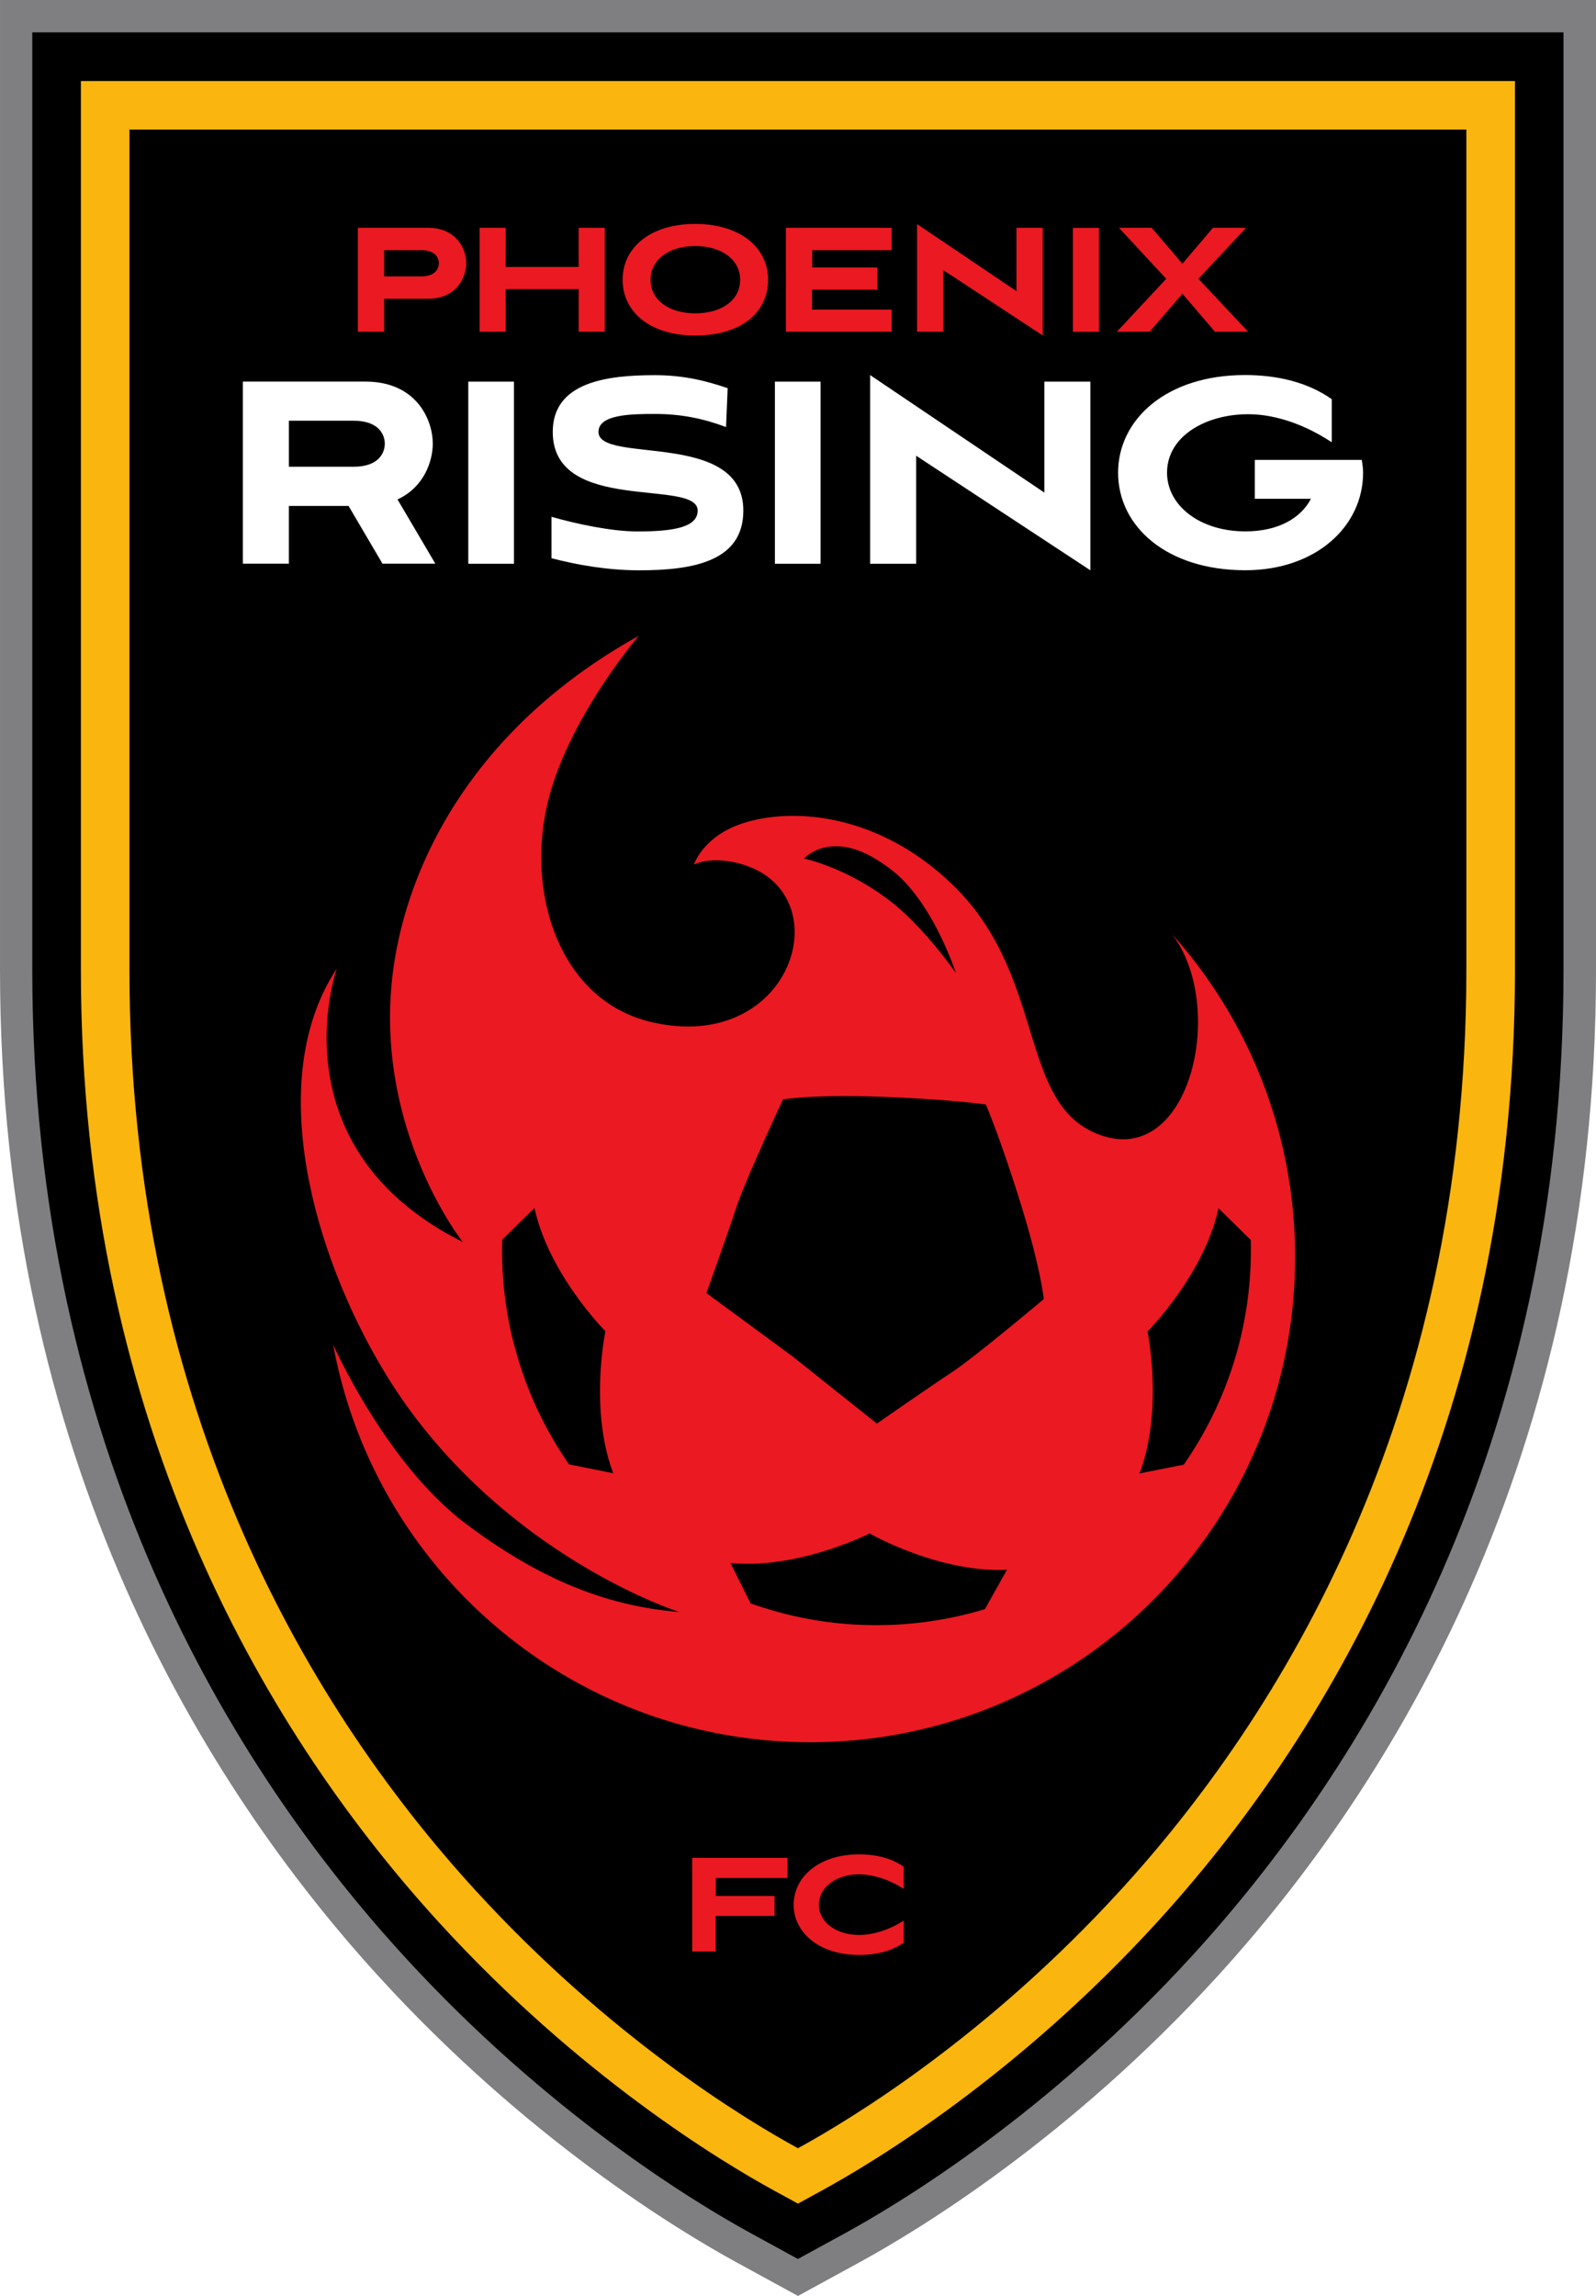 <svg xmlns="http://www.w3.org/2000/svg" xmlns:xlink="http://www.w3.org/1999/xlink" version="1.2" viewBox="0 0 156.47 225"><!-- Source: https://football-logos.cc --><use xlink:href="#b" width="100%" height="100%" x="1349.33" y="1079.452" transform="translate(-704.3 -346.02)" data-source="https://football-logos.cc"></use><use xlink:href="#b" width="100%" height="100%" x="1460.086" y="1079.452" transform="translate(-704.3 -346.02)"></use><use xlink:href="#c" width="100%" height="100%" x="82.835" y="1079.452" transform="translate(-704.3 -346.02)"></use><use xlink:href="#c" width="100%" height="100%" x="193.593" y="1079.452" transform="translate(-704.3 -346.02)"></use><use xlink:href="#d" width="100%" height="100%" x="1267.672" y="189.512" transform="translate(-704.3 -346.02)"></use><use xlink:href="#g" width="100%" height="100%" x="908.809" y="1079.969" transform="translate(-704.3 -346.02)"></use><use xlink:href="#j" width="100%" height="100%" x="386.25" y="815.319" fill="#fff" transform="translate(-704.3 -346.02)"></use><use xlink:href="#j" width="100%" height="100%" x="439.862" y="815.319" fill="#fff" transform="translate(-704.3 -346.02)"></use><use xlink:href="#j" width="100%" height="100%" x="574.453" y="815.319" fill="#fff" transform="translate(-704.3 -346.02)"></use><use xlink:href="#j" width="100%" height="100%" x="585.505" y="815.319" fill="#fff" transform="translate(-704.3 -346.02)"></use><use xlink:href="#j" width="100%" height="100%" x="698.86" y="815.319" fill="#fff" transform="translate(-704.3 -346.02)"></use><use xlink:href="#j" width="100%" height="100%" x="440.784" y="881.073" fill="#fff" transform="translate(-704.3 -346.02)"></use><use xlink:href="#j" width="100%" height="100%" x="476.586" y="881.073" fill="#fff" transform="translate(-704.3 -346.02)"></use><use xlink:href="#j" width="100%" height="100%" x="618.229" y="881.073" fill="#fff" transform="translate(-704.3 -346.02)"></use><use xlink:href="#j" width="100%" height="100%" x="722.565" y="881.073" fill="#fff" transform="translate(-704.3 -346.02)"></use><use xlink:href="#j" width="100%" height="100%" x="652.644" y="946.512" fill="#fff" transform="translate(-704.3 -346.02)"></use><use xlink:href="#k" width="100%" height="100%" x="659.866" y="88.456" transform="translate(-704.3 -346.02)"></use><use xlink:href="#k" width="100%" height="100%" x="709.433" y="88.456" transform="translate(-704.3 -346.02)"></use><use xlink:href="#k" width="100%" height="100%" x="738.241" y="102.912" transform="translate(-704.3 -346.02)"></use><use xlink:href="#l" width="100%" height="100%" x="293.456" y="267.2" transform="translate(-704.3 -346.02)"></use><use xlink:href="#l" width="100%" height="100%" x="93.375" y="280.88" transform="translate(-704.3 -346.02)"></use><use xlink:href="#l" width="100%" height="100%" x="46.682" y="294.56" transform="translate(-704.3 -346.02)"></use><use xlink:href="#l" width="100%" height="100%" x="99.601" y="308.24" transform="translate(-704.3 -346.02)"></use><use xlink:href="#l" width="100%" height="100%" x="151.858" y="308.24" transform="translate(-704.3 -346.02)"></use><use xlink:href="#l" width="100%" height="100%" x="235.409" y="308.24" transform="translate(-704.3 -346.02)"></use><use xlink:href="#l" width="100%" height="100%" x="288.932" y="308.24" transform="translate(-704.3 -346.02)"></use><use xlink:href="#l" width="100%" height="100%" x="106.6" y="321.92" transform="translate(-704.3 -346.02)"></use><use xlink:href="#l" width="100%" height="100%" x="99.394" y="335.6" transform="translate(-704.3 -346.02)"></use><use xlink:href="#l" width="100%" height="100%" x="144.572" y="335.6" transform="translate(-704.3 -346.02)"></use><use xlink:href="#l" width="100%" height="100%" x="242.533" y="335.6" transform="translate(-704.3 -346.02)"></use><use xlink:href="#l" width="100%" height="100%" x="256.828" y="335.6" transform="translate(-704.3 -346.02)"></use><use xlink:href="#l" width="100%" height="100%" x="67.339" y="349.28" transform="translate(-704.3 -346.02)"></use><use xlink:href="#l" width="100%" height="100%" x="55.517" y="362.96" transform="translate(-704.3 -346.02)"></use><use xlink:href="#l" width="100%" height="100%" x="178.475" y="362.96" transform="translate(-704.3 -346.02)"></use><use xlink:href="#l" width="100%" height="100%" x="62.209" y="390.32" transform="translate(-704.3 -346.02)"></use><use xlink:href="#l" width="100%" height="100%" x="98.152" y="390.32" transform="translate(-704.3 -346.02)"></use><use xlink:href="#l" width="100%" height="100%" x="199.315" y="390.32" transform="translate(-704.3 -346.02)"></use><use xlink:href="#l" width="100%" height="100%" x="261.434" y="390.32" transform="translate(-704.3 -346.02)"></use><use xlink:href="#l" width="100%" height="100%" x="317.875" y="390.32" transform="translate(-704.3 -346.02)"></use><use xlink:href="#l" width="100%" height="100%" x="73.483" y="431.36" transform="translate(-704.3 -346.02)"></use><use xlink:href="#l" width="100%" height="100%" x="134.963" y="431.36" transform="translate(-704.3 -346.02)"></use><use xlink:href="#l" width="100%" height="100%" x="167.362" y="431.36" transform="translate(-704.3 -346.02)"></use><use xlink:href="#l" width="100%" height="100%" x="66.974" y="445.04" transform="translate(-704.3 -346.02)"></use><use xlink:href="#l" width="100%" height="100%" x="109.804" y="445.04" transform="translate(-704.3 -346.02)"></use><use xlink:href="#l" width="100%" height="100%" x="167.032" y="445.04" transform="translate(-704.3 -346.02)"></use><use xlink:href="#l" width="100%" height="100%" x="235.943" y="458.72" transform="translate(-704.3 -346.02)"></use><use xlink:href="#l" width="100%" height="100%" x="146.751" y="472.4" transform="translate(-704.3 -346.02)"></use><use xlink:href="#l" width="100%" height="100%" x="121.454" y="486.08" transform="translate(-704.3 -346.02)"></use><use xlink:href="#l" width="100%" height="100%" x="238.807" y="486.08" transform="translate(-704.3 -346.02)"></use><use xlink:href="#l" width="100%" height="100%" x="269.029" y="486.08" transform="translate(-704.3 -346.02)"></use><use xlink:href="#l" width="100%" height="100%" x="190.88" y="499.76" transform="translate(-704.3 -346.02)"></use><use xlink:href="#l" width="100%" height="100%" x="117.795" y="527.12" transform="translate(-704.3 -346.02)"></use><use xlink:href="#l" width="100%" height="100%" x="130.345" y="527.12" transform="translate(-704.3 -346.02)"></use><use xlink:href="#l" width="100%" height="100%" x="216.884" y="568.16" transform="translate(-704.3 -346.02)"></use><use xlink:href="#l" width="100%" height="100%" x="317.613" y="568.16" transform="translate(-704.3 -346.02)"></use><use xlink:href="#l" width="100%" height="100%" x="55.618" y="581.84" transform="translate(-704.3 -346.02)"></use><use xlink:href="#l" width="100%" height="100%" x="236.035" y="581.84" transform="translate(-704.3 -346.02)"></use><use xlink:href="#l" width="100%" height="100%" x="90.104" y="595.52" transform="translate(-704.3 -346.02)"></use><use xlink:href="#l" width="100%" height="100%" x="116.222" y="595.52" transform="translate(-704.3 -346.02)"></use><use xlink:href="#l" width="100%" height="100%" x="199.408" y="595.52" transform="translate(-704.3 -346.02)"></use><use xlink:href="#l" width="100%" height="100%" x="213.167" y="595.52" transform="translate(-704.3 -346.02)"></use><use xlink:href="#l" width="100%" height="100%" x="320.772" y="595.52" transform="translate(-704.3 -346.02)"></use><use xlink:href="#l" width="100%" height="100%" x="98.654" y="622.88" transform="translate(-704.3 -346.02)"></use><use xlink:href="#l" width="100%" height="100%" x="289.604" y="622.88" transform="translate(-704.3 -346.02)"></use><use xlink:href="#l" width="100%" height="100%" x="91.813" y="636.56" transform="translate(-704.3 -346.02)" data-source="https://football-logos.cc"></use><use xlink:href="#l" width="100%" height="100%" x="264.524" y="636.56" transform="translate(-704.3 -346.02)"></use><use xlink:href="#l" width="100%" height="100%" x="185.967" y="650.24" transform="translate(-704.3 -346.02)"></use><use xlink:href="#l" width="100%" height="100%" x="232.034" y="650.24" transform="translate(-704.3 -346.02)"></use><use xlink:href="#l" width="100%" height="100%" x="294.46" y="650.24" transform="translate(-704.3 -346.02)"></use><use xlink:href="#l" width="100%" height="100%" x="319.004" y="650.24" transform="translate(-704.3 -346.02)"></use><use xlink:href="#l" width="100%" height="100%" x="159.814" y="663.92" transform="translate(-704.3 -346.02)"></use><use xlink:href="#l" width="100%" height="100%" x="174.589" y="677.6" transform="translate(-704.3 -346.02)"></use><use xlink:href="#l" width="100%" height="100%" x="260.831" y="677.6" transform="translate(-704.3 -346.02)"></use><use xlink:href="#l" width="100%" height="100%" x="176.961" y="691.28" transform="translate(-704.3 -346.02)"></use><use xlink:href="#l" width="100%" height="100%" x="94.904" y="704.96" transform="translate(-704.3 -346.02)"></use><use xlink:href="#l" width="100%" height="100%" x="307.207" y="704.96" transform="translate(-704.3 -346.02)"></use><use xlink:href="#m" width="100%" height="100%" x="1031.98" y="495.071" transform="translate(-704.3 -346.02)"></use><use xlink:href="#m" width="100%" height="100%" x="930.444" y="506.471" transform="translate(-704.3 -346.02)"></use><use xlink:href="#m" width="100%" height="100%" x="984.548" y="506.471" transform="translate(-704.3 -346.02)"></use><use xlink:href="#m" width="100%" height="100%" x="1054.116" y="506.471" transform="translate(-704.3 -346.02)"></use><use xlink:href="#m" width="100%" height="100%" x="1143.567" y="506.471" transform="translate(-704.3 -346.02)"></use><use xlink:href="#m" width="100%" height="100%" x="868.181" y="517.871" transform="translate(-704.3 -346.02)"></use><use xlink:href="#m" width="100%" height="100%" x="886.155" y="517.871" transform="translate(-704.3 -346.02)"></use><use xlink:href="#m" width="100%" height="100%" x="970.238" y="517.871" transform="translate(-704.3 -346.02)"></use><use xlink:href="#m" width="100%" height="100%" x="991.254" y="529.271" transform="translate(-704.3 -346.02)"></use><use xlink:href="#m" width="100%" height="100%" x="1049.536" y="529.271" transform="translate(-704.3 -346.02)"></use><use xlink:href="#m" width="100%" height="100%" x="1139.225" y="529.271" transform="translate(-704.3 -346.02)"></use><use xlink:href="#m" width="100%" height="100%" x="1140.86" y="540.671" transform="translate(-704.3 -346.02)"></use><use xlink:href="#m" width="100%" height="100%" x="880.437" y="552.071" transform="translate(-704.3 -346.02)"></use><use xlink:href="#m" width="100%" height="100%" x="952.827" y="552.071" transform="translate(-704.3 -346.02)"></use><use xlink:href="#m" width="100%" height="100%" x="930.901" y="563.471" transform="translate(-704.3 -346.02)"></use><use xlink:href="#m" width="100%" height="100%" x="1000.792" y="563.471" transform="translate(-704.3 -346.02)"></use><use xlink:href="#m" width="100%" height="100%" x="1121.109" y="563.471" transform="translate(-704.3 -346.02)"></use><use xlink:href="#m" width="100%" height="100%" x="957.501" y="574.871" transform="translate(-704.3 -346.02)"></use><use xlink:href="#m" width="100%" height="100%" x="997.875" y="574.871" transform="translate(-704.3 -346.02)"></use><use xlink:href="#m" width="100%" height="100%" x="1076.278" y="574.871" transform="translate(-704.3 -346.02)"></use><use xlink:href="#m" width="100%" height="100%" x="1145.305" y="574.871" transform="translate(-704.3 -346.02)"></use><use xlink:href="#m" width="100%" height="100%" x="936.771" y="586.271" transform="translate(-704.3 -346.02)"></use><use xlink:href="#m" width="100%" height="100%" x="981.26" y="586.271" transform="translate(-704.3 -346.02)"></use><use xlink:href="#m" width="100%" height="100%" x="1106.516" y="586.271" transform="translate(-704.3 -346.02)"></use><use xlink:href="#m" width="100%" height="100%" x="842.314" y="933.747" transform="translate(-704.3 -346.02)"></use><use xlink:href="#m" width="100%" height="100%" x="893.299" y="933.747" transform="translate(-704.3 -346.02)"></use><use xlink:href="#m" width="100%" height="100%" x="946.1" y="933.747" transform="translate(-704.3 -346.02)"></use><use xlink:href="#m" width="100%" height="100%" x="971.466" y="945.146" transform="translate(-704.3 -346.02)"></use><use xlink:href="#m" width="100%" height="100%" x="1139.235" y="945.146" transform="translate(-704.3 -346.02)"></use><use xlink:href="#m" width="100%" height="100%" x="879.743" y="956.547" transform="translate(-704.3 -346.02)"></use><use xlink:href="#m" width="100%" height="100%" x="904.927" y="956.547" transform="translate(-704.3 -346.02)"></use><use xlink:href="#m" width="100%" height="100%" x="947.563" y="956.547" transform="translate(-704.3 -346.02)"></use><use xlink:href="#m" width="100%" height="100%" x="1052.965" y="956.547" transform="translate(-704.3 -346.02)"></use><use xlink:href="#m" width="100%" height="100%" x="1145.542" y="956.547" transform="translate(-704.3 -346.02)"></use><use xlink:href="#m" width="100%" height="100%" x="1147.683" y="967.946" transform="translate(-704.3 -346.02)"></use><use xlink:href="#m" width="100%" height="100%" x="1020.8" y="979.346" transform="translate(-704.3 -346.02)"></use><use xlink:href="#m" width="100%" height="100%" x="1100.059" y="979.346" transform="translate(-704.3 -346.02)"></use><use xlink:href="#m" width="100%" height="100%" x="866.073" y="990.747" transform="translate(-704.3 -346.02)"></use><use xlink:href="#m" width="100%" height="100%" x="887.961" y="990.747" transform="translate(-704.3 -346.02)"></use><use xlink:href="#m" width="100%" height="100%" x="889.424" y="1002.146" transform="translate(-704.3 -346.02)"></use><use xlink:href="#m" width="100%" height="100%" x="1003.481" y="1002.146" transform="translate(-704.3 -346.02)"></use><use xlink:href="#m" width="100%" height="100%" x="1034.604" y="1002.146" transform="translate(-704.3 -346.02)"></use><use xlink:href="#m" width="100%" height="100%" x="1060.823" y="1002.146" transform="translate(-704.3 -346.02)"></use><use xlink:href="#m" width="100%" height="100%" x="871.829" y="1013.547" transform="translate(-704.3 -346.02)"></use><use xlink:href="#m" width="100%" height="100%" x="941.283" y="1013.547" transform="translate(-704.3 -346.02)"></use><use xlink:href="#m" width="100%" height="100%" x="1036.045" y="1013.547" transform="translate(-704.3 -346.02)"></use><use xlink:href="#m" width="100%" height="100%" x="1047.464" y="1013.547" transform="translate(-704.3 -346.02)"></use><use xlink:href="#m" width="100%" height="100%" x="860.392" y="1024.947" transform="translate(-704.3 -346.02)"></use><path fill="#7f7f82" d="M72.14 221.67c-5.668-3.103-20.43-12.03-34.944-27.907C20.225 175.2.001 143.004.001 95.062V-.003h156.47v95.065c0 47.942-20.229 80.132-37.195 98.701-14.521 15.878-29.276 24.804-34.95 27.907l-6.092 3.327z"></path><path d="M73.66 218.88c-5.537-3.023-19.937-11.738-34.131-27.266C22.941 173.469 3.165 141.983 3.165 95.06V3.173h150.12V95.06c0 46.923-19.771 78.409-36.364 96.554-14.188 15.528-28.595 24.243-34.126 27.266l-4.57 2.496z"></path><path fill="#fab50f" d="M7.93 7.94v87.123c0 45.4 19.101 75.815 35.116 93.342 13.713 15.002 27.575 23.39 32.9 26.298l2.285 1.248 2.284-1.248c5.325-2.909 19.187-11.297 32.895-26.298 16.021-17.527 35.116-47.948 35.116-93.342V7.94zm135.83 87.123c0 43.871-18.414 73.227-33.868 90.129-13.141 14.377-26.316 22.405-31.664 25.331-5.354-2.926-18.523-10.953-31.669-25.331-15.448-16.902-33.868-46.259-33.868-90.129v-82.36h131.07z"></path><path fill="#fff" d="m37.5 55.24-3.327-5.657h-5.852v5.657H23.81V37.393h11.995c5.084 0 6.624 3.808 6.624 6.08 0 1.724-.864 4.284-3.458 5.469l3.71 6.298zm-9.178-14.011v4.512h6.332c2.56 0 3.07-1.437 3.07-2.267 0-.802-.51-2.245-3.07-2.245zM45.91 37.4h4.478v17.847H45.91zM71.18 41.85c-2.239-.836-4.386-1.283-6.974-1.283-2.302 0-5.531.035-5.531 1.758 0 3.2 14.2-.252 14.2 7.713 0 4.924-4.798 5.852-10.203 5.852-3.138 0-6.144-.544-8.606-1.186v-4.06c2.462.705 5.886 1.438 8.446 1.438 3.739 0 5.886-.475 5.886-2.044 0-3.2-14.206.412-14.206-7.713 0-4.924 5.41-5.56 10.014-5.56 2.845 0 5.084.573 7.134 1.277zM75.97 37.4h4.478v17.847H75.97zM89.82 44.66v10.587h-4.512V36.758l17.08 11.515V37.4h4.512v18.489zM123.02 48.88v-3.808h10.49c.063.447.126.83.126 1.249 0 5.273-4.638 9.562-11.543 9.562-7.713 0-12.476-4.289-12.476-9.562 0-5.217 4.735-9.568 12.442-9.568 3.103 0 6.11.675 8.508 2.37v4.22c-1.505-.99-3.521-2.044-5.949-2.525-4.763-.962-10.203 1.214-10.203 5.503 0 3.229 3.23 5.754 7.679 5.754 3.195 0 5.433-1.277 6.43-3.195z"></path><path fill="#eb1921" d="M67.86 191.25h2.302v-3.493h5.777V185.8h-5.76v-1.758h7.026v-1.975H67.86zM77.81 186.66c0 2.697 2.456 4.918 6.419 4.918 1.597 0 3.109-.326 4.374-1.202v-2.17c-1.065.71-2.714 1.414-4.374 1.414-2.32 0-3.951-1.317-3.951-2.96 0-1.649 1.632-2.977 3.95-2.977 1.661 0 3.339.738 4.375 1.431v-2.17c-1.23-.876-2.777-1.22-4.374-1.22-3.963 0-6.419 2.24-6.419 4.936M37.66 29.28h4.271c2.903 0 3.78-2.193 3.78-3.487 0-1.3-.877-3.47-3.78-3.47h-6.848V32.51h2.577zm0-4.764h3.613c1.46 0 1.752.819 1.752 1.277 0 .475-.292 1.294-1.752 1.294H37.66zM49.58 28.33h7.152v4.18h2.559V22.324h-2.56v3.836H49.58v-3.836h-2.56V32.51h2.56zM68.16 32.88c4.546 0 7.14-2.285 7.14-5.462 0-3.173-2.754-5.474-7.14-5.474-4.38 0-7.117 2.302-7.117 5.474 0 3.177 2.72 5.462 7.117 5.462m0-8.766c2.56 0 4.403 1.317 4.403 3.304 0 2.01-1.826 3.286-4.403 3.286-2.536 0-4.38-1.277-4.38-3.286 0-1.987 1.826-3.304 4.38-3.304M87.42 30.34h-7.81v-1.952h6.407v-2.176h-6.39v-1.695h7.793v-2.193H77.05V32.51h10.37zM92.48 26.47l9.751 6.407V22.324h-2.577v6.207l-9.745-6.573V32.51h2.571zM107.74 22.33h-2.554v10.186h2.554zM112.71 32.51l3.212-3.722 3.195 3.722h3.247l-4.873-5.188 4.672-4.998h-3.246l-2.995 3.521-3.012-3.521h-3.212l4.638 4.998-4.838 5.188zM114.91 91.55c5.33 6.985 1.884 22.462-6.71 19.788-8.595-2.674-5.354-15.563-14.859-24.684-7.363-7.066-15.803-7.518-20.52-5.972-3.906 1.271-4.787 4.042-4.787 4.042 1.122-.526 2.834-.55 4.569-.068 9.98 2.77 5.199 18.74-8.72 15.51-9.27-2.147-12.677-13.3-9.849-22.765 2.342-7.833 8.595-15.093 8.595-15.093C46.557 71.234 40.12 84.398 38.62 94.55c-2.325 15.729 6.75 27.163 6.75 27.163-18.574-9.305-12.345-26.802-12.345-26.802-8.084 12.219-.824 32.39 7.135 43.252 10.919 14.898 26.436 19.81 26.436 19.81-7.455-.606-13.977-3.435-20.911-8.64-7.862-5.891-13.02-17.56-13.02-17.56 4.042 22.158 23.44 38.963 46.768 38.963 26.258 0 47.54-21.283 47.54-47.54 0-12.15-4.557-23.242-12.063-31.647m-59.124 51.956a36.6 36.6 0 0 1-5.04-10.49 36.5 36.5 0 0 1-1.505-11.537l3.16-3.097c1.415 6.521 6.952 12.076 6.952 12.076s-1.603 7.684.773 13.919zm25.646-60.544c1.38-.12 3.2.15 5.983 2.296 4.06 3.138 6.298 10.1 6.298 10.1s-3.034-4.408-6.395-7.02c-4.306-3.337-8.486-4.196-8.486-4.196s.893-1.031 2.6-1.18m15.127 74.733a36.8 36.8 0 0 1-11.532 1.558 36.5 36.5 0 0 1-11.44-2.125l-1.976-3.962c6.642.664 13.64-2.891 13.64-2.891s6.807 3.893 13.472 3.555zm-3.218-23.229c-2.21 1.455-7.37 5.045-7.37 5.045l-8.233-6.556-8.48-6.236s2.119-5.92 2.943-8.428c.819-2.514 4.558-10.547 4.558-10.547s2.96-.516 9.728-.258c6.774.258 10.163.756 10.163.756s1.368 3.143 3.384 9.608c2.015 6.47 2.296 9.459 2.296 9.459s-6.78 5.708-8.99 7.157m22.714 9.07-4.345.864c2.381-6.235.79-13.919.79-13.919s5.542-5.548 6.962-12.07l3.16 3.104a36.9 36.9 0 0 1-1.517 11.537 36.9 36.9 0 0 1-5.05 10.484" data-source="https://football-logos.cc"></path><!-- source: https://football-logos.cc --></svg>